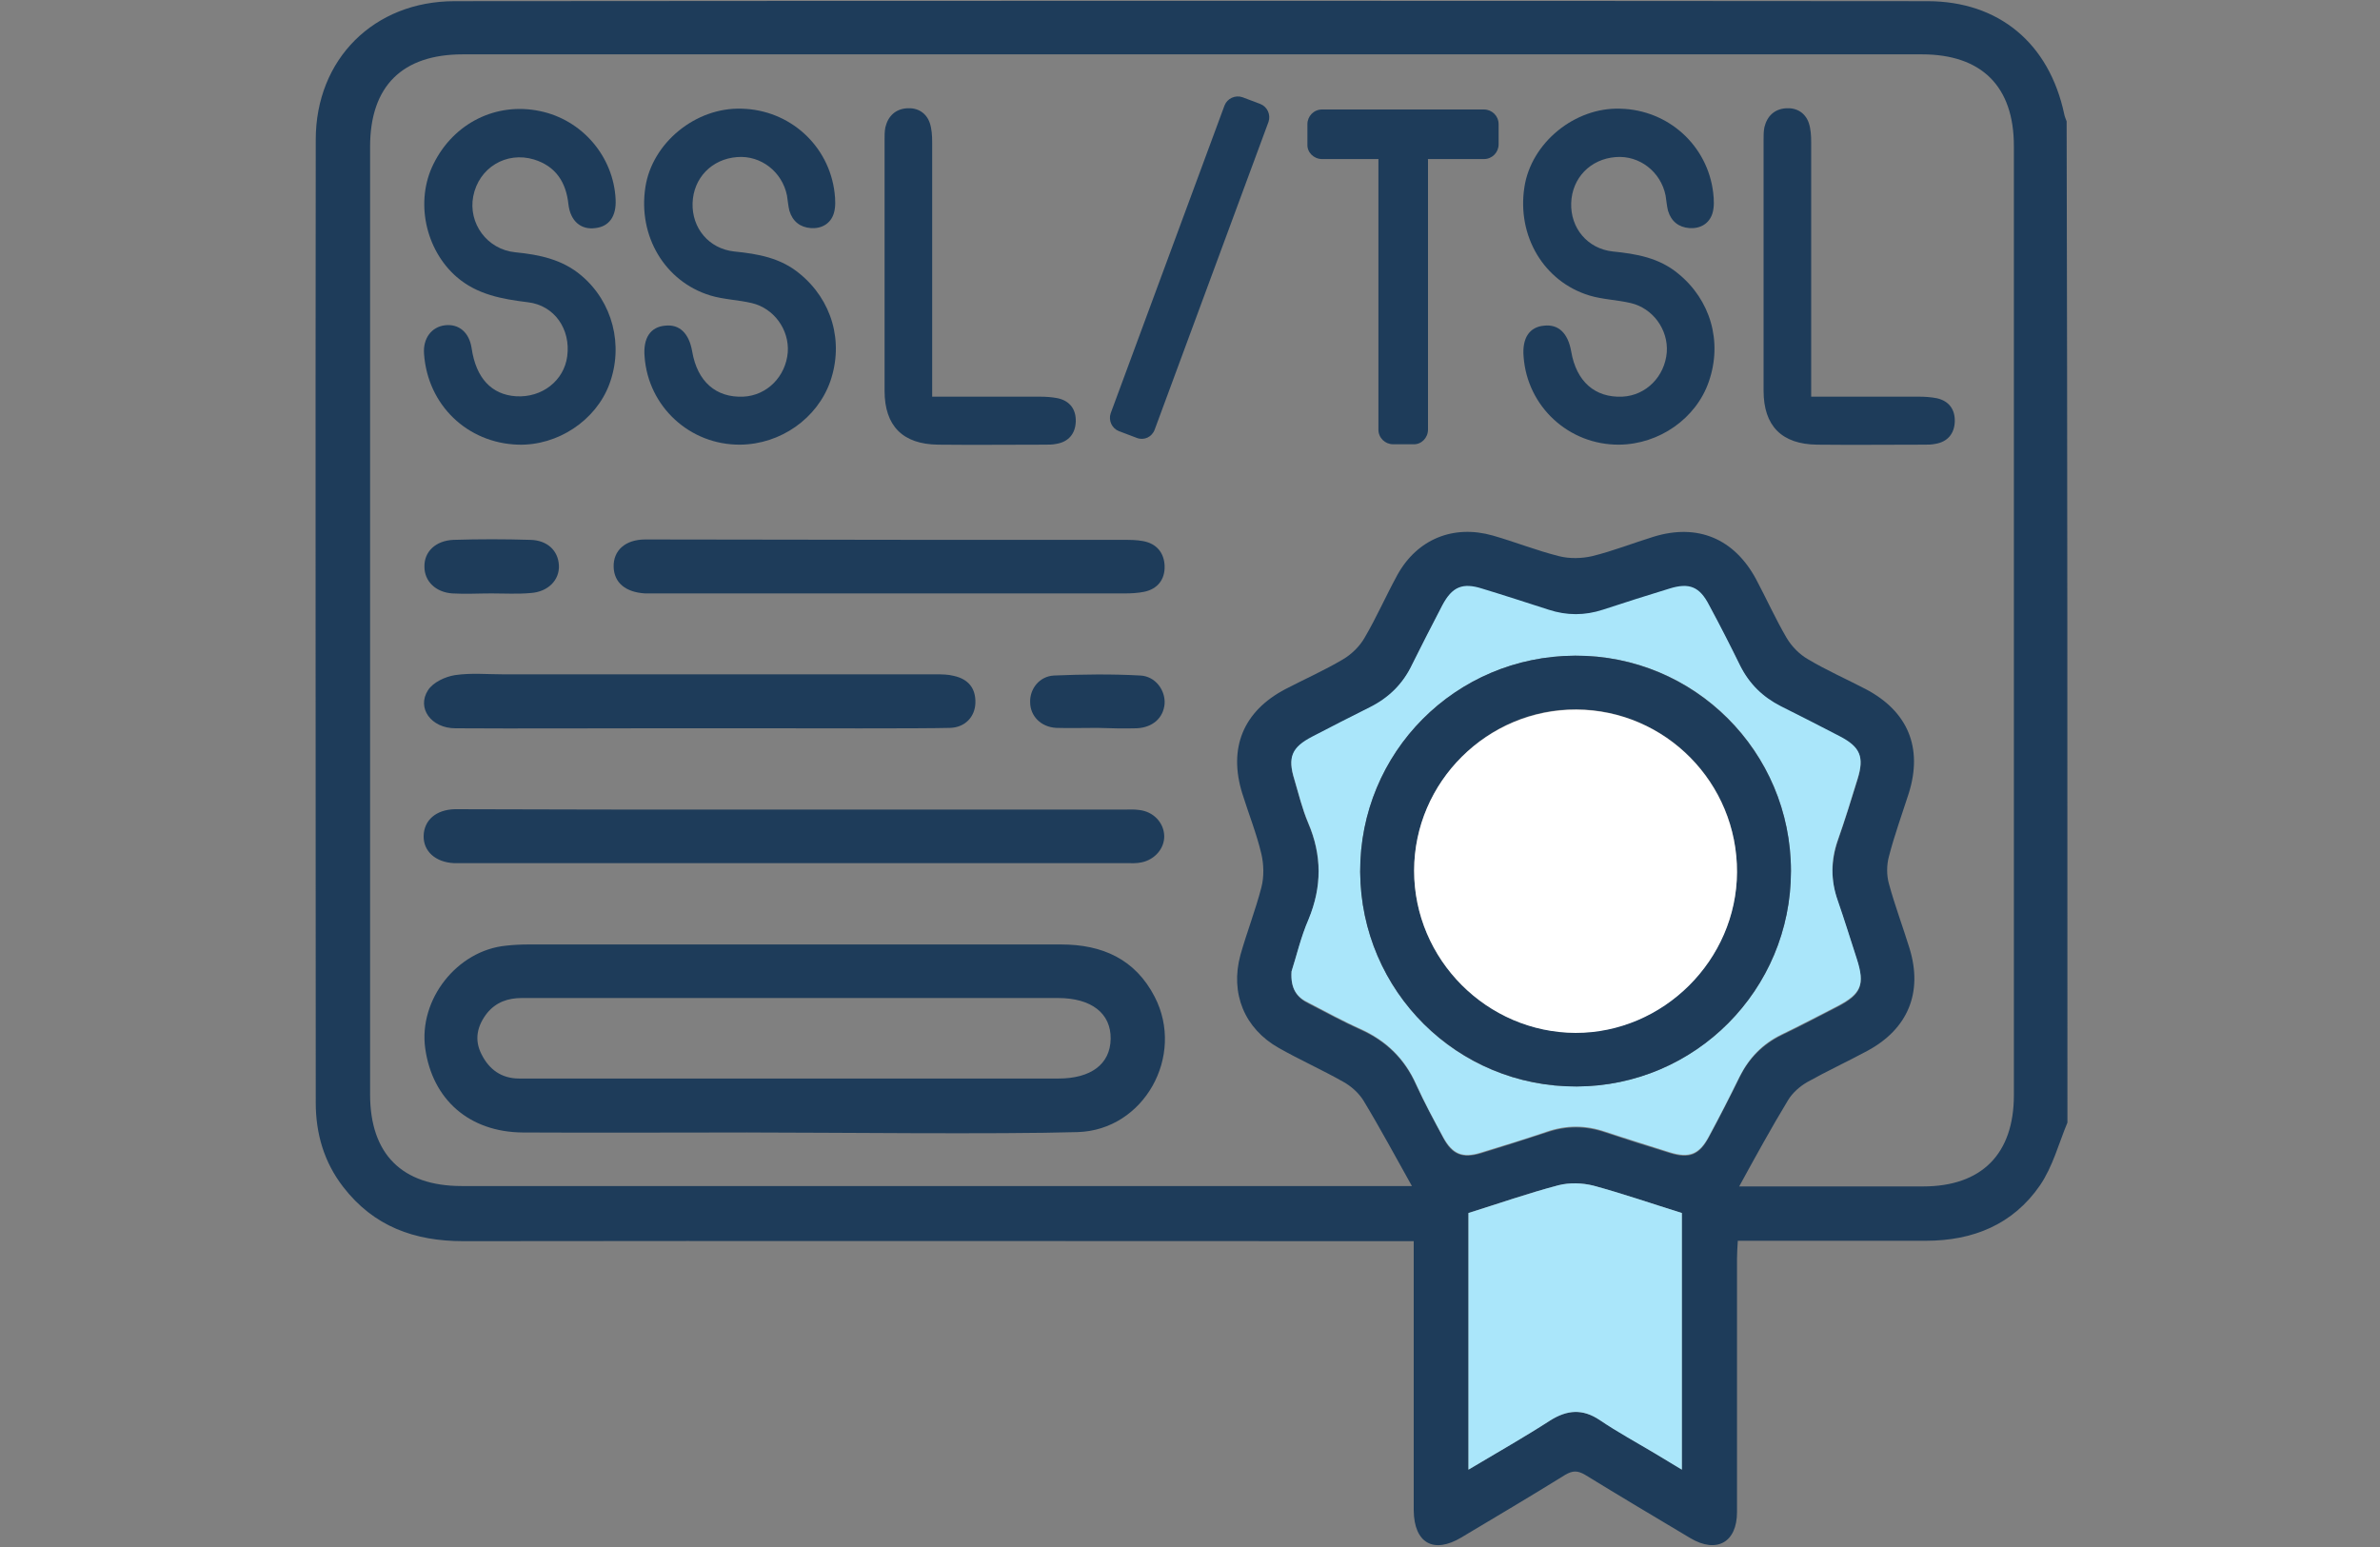 <?xml version="1.0" encoding="utf-8"?>
<!-- Generator: Adobe Illustrator 27.5.0, SVG Export Plug-In . SVG Version: 6.00 Build 0)  -->
<svg version="1.1" id="Layer_1" xmlns="http://www.w3.org/2000/svg" xmlns:xlink="http://www.w3.org/1999/xlink" x="0px" y="0px"
	 viewBox="0 0 600 390" style="enable-background:new 0 0 600 390;" xml:space="preserve">
<rect x="0" y="0" width="600" height="390" fill="#808080" stroke="none"/>
<style type="text/css">
	.st0{fill:#1E3C5A;}
	.st1{fill:#AAE6FA;}
	.st2{fill:#FFFFFF;}
</style>
<g>
	<g>
		<g>
			<path class="st0" d="M521.2,283c-2.2,5.3-3.7,11.1-6.9,15.8c-6.8,9.9-16.9,14-28.8,14c-11.4,0-31.3,0-42.7,0c-1.4,0-2.9,0-4.7,0
				c-0.1,1.8-0.2,3.2-0.2,4.6c0,11.5,0,52.2,0,63.8c0,7.6-5.1,10.5-11.7,6.6c-8.9-5.3-17.8-10.6-26.6-16c-1.9-1.1-3.1-1.1-5,0
				c-8.7,5.4-17.5,10.6-26.2,15.8c-7,4.2-11.9,1.4-12-6.8c0-11.3,0-51.7,0-63c0-1.4,0-2.9,0-4.9c-2,0-3.7,0-5.3,0
				c-69.7,0-164.6-0.1-234.3,0c-12.3,0-22.6-3.7-30.3-13.7c-4.8-6.2-6.9-13.4-6.9-21.2c0-80.9-0.1-161.9,0-242.8
				c0-20.3,14.7-34.9,35-34.9c112.5-0.1,258.8-0.1,371.3,0c18,0,30.7,10.6,34.5,28.5c0.1,0.6,0.4,1.2,0.6,1.8
				C521.2,114.7,521.2,198.8,521.2,283z M438,299.1c13.2,0,34.2,0,46.8,0c14.8,0,22.9-8.2,22.9-23c0-79.8,0-159.6,0-239.3
				c0-15-8.1-23.1-23.2-23.1c-111.4,0-256.4,0-367.8,0c-15.3,0-23.4,8-23.4,23.3c0,79.6,0,159.3,0,238.9c0,15,8,23.1,23.1,23.1
				c70.1,0,165.5,0,235.5,0c1.4,0,2.8,0,4.6,0c0-8.7,0,12.2,0,4c0-0.8,0-1.6,0-2.4c-0.1-0.5-0.2-1-0.5-1.5
				c-4.1-7.3-8-14.6-12.3-21.7c-1.2-1.9-3.1-3.6-5.1-4.7c-5.3-3-10.9-5.5-16.2-8.5c-8.7-4.9-12.3-13.8-9.7-23.4
				c1.6-5.7,3.8-11.3,5.3-17.1c0.7-2.7,0.6-5.8,0-8.4c-1.2-5.1-3.2-10.1-4.8-15.2c-3.6-11.5,0.2-20.8,10.9-26.4
				c4.8-2.5,9.8-4.7,14.5-7.5c2.2-1.3,4.2-3.3,5.4-5.4c3-5.1,5.4-10.6,8.3-15.9c5-9,14.1-12.7,24-9.9c5.6,1.6,11.1,3.8,16.7,5.2
				c2.7,0.7,5.8,0.6,8.4,0c5.3-1.3,10.3-3.3,15.5-4.9c11.1-3.4,20.3,0.5,25.8,10.7c2.6,4.9,4.9,10,7.7,14.8c1.3,2.2,3.3,4.2,5.4,5.4
				c4.7,2.8,9.7,5,14.5,7.5c10.7,5.6,14.5,14.8,10.9,26.3c-1.7,5.3-3.6,10.5-5,15.9c-0.6,2.2-0.6,4.8,0,6.9
				c1.5,5.5,3.5,10.8,5.2,16.3c3.4,11.1-0.4,20.3-10.6,25.8c-5,2.7-10.2,5.1-15.2,7.9c-1.9,1.1-3.7,2.7-4.8,4.5
				c-4.3,7.1-8.3,14.4-12.3,21.7c-0.3,0.5-0.5,1.2-0.5,1.9C438,309.9,438,289.7,438,299.1z M325.6,244.9c-0.3,4.6,1.5,6.7,4.3,8.1
				c4.4,2.3,8.7,4.6,13.1,6.6c6.5,2.9,11.1,7.4,14,13.9c2.1,4.6,4.5,9,6.9,13.5c2.2,4.1,4.8,5.1,9.3,3.8c5.6-1.7,11.1-3.5,16.7-5.3
				c5-1.7,9.8-1.7,14.8,0c5.4,1.8,10.8,3.5,16.3,5.2c4.9,1.5,7.4,0.5,9.8-4c2.7-5,5.3-10.1,7.8-15.2c2.3-4.7,5.8-8.2,10.5-10.5
				c4.8-2.3,9.5-4.8,14.2-7.2c5.9-3.1,6.9-5.4,4.8-11.9c-1.6-4.9-3.1-9.9-4.8-14.7c-1.8-5.1-1.7-10.1,0-15.2
				c1.8-5.1,3.4-10.3,5-15.5c1.7-5.5,0.7-8-4.5-10.7c-4.9-2.6-9.9-5.1-14.9-7.6c-4.5-2.3-7.9-5.7-10.2-10.2
				c-2.5-5.1-5.1-10.2-7.8-15.2c-2.5-4.7-5.1-5.8-10.1-4.2c-5.6,1.7-11.1,3.5-16.7,5.3c-4.6,1.5-9.1,1.5-13.7,0
				c-5.5-1.8-11.1-3.6-16.7-5.3c-5.1-1.6-7.7-0.5-10.1,4.2c-2.6,4.9-5.2,9.9-7.6,14.9c-2.4,4.8-5.9,8.4-10.7,10.8
				c-4.9,2.4-9.7,4.9-14.5,7.4c-5.1,2.7-6.2,5.2-4.5,10.7c1.1,3.7,2,7.4,3.5,11c3.5,8.1,3.4,16.1,0.1,24.3
				C328,236.2,326.8,241.2,325.6,244.9z M370.2,370.5c7.3-4.4,14.1-8.2,20.6-12.4c4.3-2.7,8.1-3,12.5-0.1c4.5,3,9.3,5.6,13.9,8.4
				c2.2,1.3,4.4,2.6,6.8,4.1c0-22.2,0-43.8,0-64.7c-7.7-2.4-15-4.9-22.3-6.9c-2.8-0.7-6.1-0.8-8.8-0.1c-7.6,2-15.1,4.6-22.7,7
				C370.2,327,370.2,348.4,370.2,370.5z"/>
			<path class="st1" d="M325.6,244.9c1.2-3.7,2.3-8.6,4.3-13.2c3.4-8.2,3.4-16.1-0.1-24.3c-1.5-3.5-2.4-7.3-3.5-11
				c-1.7-5.5-0.7-8,4.5-10.7c4.8-2.5,9.7-5,14.5-7.4c4.8-2.4,8.4-5.9,10.7-10.8c2.5-5,5-9.9,7.6-14.9c2.5-4.7,5.1-5.8,10.1-4.2
				c5.6,1.7,11.1,3.5,16.7,5.3c4.6,1.5,9.1,1.5,13.7,0c5.5-1.8,11.1-3.6,16.7-5.3c5.1-1.6,7.7-0.5,10.1,4.2c2.7,5,5.3,10.1,7.8,15.2
				c2.3,4.6,5.7,7.9,10.2,10.2c5,2.5,9.9,5,14.9,7.6c5.2,2.7,6.2,5.2,4.5,10.7c-1.6,5.2-3.2,10.4-5,15.5c-1.8,5.1-1.8,10.1,0,15.2
				c1.7,4.9,3.2,9.8,4.8,14.7c2.1,6.5,1.1,8.8-4.8,11.9c-4.7,2.4-9.4,4.9-14.2,7.2c-4.7,2.3-8.1,5.8-10.5,10.5
				c-2.5,5.1-5.1,10.2-7.8,15.2c-2.4,4.5-4.9,5.5-9.8,4c-5.4-1.7-10.9-3.4-16.3-5.2c-5-1.7-9.8-1.7-14.8,0
				c-5.5,1.9-11.1,3.6-16.7,5.3c-4.5,1.4-7,0.3-9.3-3.8c-2.4-4.4-4.8-8.9-6.9-13.5c-2.9-6.5-7.6-11-14-13.9c-4.5-2-8.8-4.4-13.1-6.6
				C327.1,251.5,325.3,249.4,325.6,244.9z M397.1,165.3c-30.2,0.1-54.3,24.4-54.2,54.5c0.2,30.1,24.5,54.3,54.6,54.1
				c29.9-0.1,54-24.4,54-54.3C451.5,189.4,427.1,165.1,397.1,165.3z"/>
			<path class="st1" d="M370.2,370.5c0-22.1,0-43.6,0-64.7c7.7-2.4,15.1-5,22.7-7c2.8-0.7,6-0.6,8.8,0.1c7.4,2,14.6,4.5,22.3,6.9
				c0,20.9,0,42.5,0,64.7c-2.4-1.4-4.6-2.8-6.8-4.1c-4.7-2.8-9.5-5.4-13.9-8.4c-4.3-2.9-8.2-2.6-12.5,0.1
				C384.3,362.3,377.6,366.1,370.2,370.5z"/>
			<g>
				<g>
					<path class="st0" d="M188.3,285.5c-18.8,0-37.7,0.1-56.5,0c-13.5-0.1-22.8-8.3-24.6-21.2c-1.7-12.3,8-24.7,20.4-25.9
						c1.8-0.2,3.7-0.3,5.6-0.3c36.9,0,97.4,0,134.3,0c10.4,0,18.7,3.7,23.6,13.2c7.7,14.9-2.7,33.6-19.4,34.1
						c-19.9,0.6-63.4,0.1-83.3,0.1C188.3,285.4,188.3,285.5,188.3,285.5z M188.3,271.9C188.3,271.9,188.3,271.9,188.3,271.9
						c18.3,0,60.2,0,78.5,0c8.2,0,13.1-3.6,13.2-10c0.1-6.4-4.8-10.3-13.3-10.3c-29.5,0-82.5,0-112,0c-7.7,0-15.4,0-23.1,0
						c-3.5,0-6.5,1-8.8,3.8c-2.5,3.2-3.3,6.7-1.4,10.4c1.9,3.8,5,6.1,9.5,6.1C150.1,271.9,169.2,271.9,188.3,271.9z"/>
				</g>
			</g>
			<g>
				<path class="st0" d="M130.6,112.1c-12.8-0.4-22.8-10-23.7-22.9c-0.3-3.9,1.9-6.8,5.3-7.2c3.5-0.4,6.1,1.8,6.7,5.8
					c1.1,7.5,5,11.7,11.2,12.1c6.5,0.4,12.1-3.9,12.9-10.1c0.9-6.8-3.2-12.8-9.9-13.6c-6.5-0.8-12.8-1.9-18-6.4
					c-7.9-6.9-10.5-19.1-5.8-28.5c5.1-10.3,15.8-15.6,26.8-13.3c10.7,2.2,18.6,11.5,19.1,22.3c0.2,4.2-1.6,6.8-5.1,7.2
					c-3.6,0.5-6.3-1.7-6.8-6c-0.6-5.6-3.2-9.6-8.7-11.3c-7-2.1-13.9,2.1-15.3,9.3c-1.3,6.8,3.5,13.4,10.6,14.1
					c6.1,0.6,11.9,1.8,16.7,5.9c7.8,6.6,10.7,17.5,7,27.4C150.2,106,140.6,112.4,130.6,112.1z"/>
			</g>
			<g>
				<path class="st0" d="M186.6,112.1c-12.7,0.1-23.2-9.6-24.1-22.2c-0.4-4.7,1.5-7.5,5.2-7.8c3.6-0.4,6,1.9,6.8,6.5
					c1.3,7.6,6,11.7,12.9,11.4c6-0.3,10.7-5.1,11.2-11.2c0.4-5.7-3.5-11.1-9.1-12.4c-3.4-0.8-7.1-0.9-10.4-1.9
					c-11.5-3.5-18.3-15-16.4-27.3C164.4,36,175.4,27,187,27.4c12.1,0.3,22,9.3,23.4,21.2c0.2,1.7,0.3,3.6-0.2,5.2
					c-0.8,2.6-3.1,3.9-5.8,3.7c-2.7-0.2-4.6-1.7-5.4-4.4c-0.3-1.2-0.4-2.6-0.6-3.8c-1.2-6-6.6-10.2-12.6-9.7
					c-6.4,0.5-11,5.3-11.2,11.6c-0.2,6.3,4.1,11.5,10.5,12.2c6,0.6,11.7,1.6,16.5,5.6c8.1,6.6,11.2,17.1,7.7,27.2
					C206,105.5,196.8,112,186.6,112.1z"/>
			</g>
			<g>
				<path class="st0" d="M188.8,204.1c23.6,0,70.8,0,94.4,0c1.3,0,2.7-0.1,4,0.1c3.6,0.4,6.2,3.2,6.3,6.5c0.1,3.1-2.3,6-5.7,6.7
					c-1.3,0.3-2.6,0.2-4,0.2c-47.9,0-119.4,0-167.3,0c-0.7,0-1.3,0-2,0c-4.7-0.2-7.8-3-7.7-6.9c0.1-3.9,3.1-6.6,7.9-6.7
					C139.5,204.1,164.2,204.1,188.8,204.1z"/>
			</g>
			<g>
				<path class="st0" d="M235,100c9.4,0,18.2,0,27.1,0c1.5,0,3.1,0.1,4.6,0.4c3.1,0.7,4.6,2.9,4.5,5.9c-0.1,3-1.8,5.1-4.9,5.6
					c-0.9,0.2-1.9,0.2-2.8,0.2c-9,0-18,0.1-27,0c-8.9-0.1-13.5-4.7-13.5-13.6c0-21.1,0-42.1,0-63.2c0-1.1,0-2.2,0.2-3.2
					c0.7-2.9,2.6-4.6,5.4-4.8c2.7-0.2,4.9,1.1,5.8,3.7c0.5,1.5,0.6,3.2,0.6,4.9c0,19.9,0,39.7,0,59.6C235,96.9,235,98.2,235,100z"/>
			</g>
			<g>
				<path class="st0" d="M408.2,112.1c-12.7,0.1-23.2-9.6-24.1-22.2c-0.4-4.7,1.5-7.5,5.2-7.8c3.6-0.4,6,1.9,6.8,6.5
					c1.3,7.6,6,11.7,12.9,11.4c6-0.3,10.7-5.1,11.2-11.2c0.4-5.7-3.5-11.1-9.1-12.4c-3.4-0.8-7.1-0.9-10.4-1.9
					c-11.5-3.5-18.3-15-16.4-27.3C386,36,397,27,408.5,27.4c12.1,0.3,22,9.3,23.4,21.2c0.2,1.7,0.3,3.6-0.2,5.2
					c-0.8,2.6-3.1,3.9-5.8,3.7c-2.7-0.2-4.6-1.7-5.4-4.4c-0.3-1.2-0.4-2.6-0.6-3.8c-1.2-6-6.6-10.2-12.6-9.7
					c-6.4,0.5-11,5.3-11.2,11.6c-0.2,6.3,4.1,11.5,10.5,12.2c6,0.6,11.7,1.6,16.5,5.6c8.1,6.6,11.2,17.1,7.7,27.2
					C427.6,105.5,418.3,112,408.2,112.1z"/>
			</g>
			<g>
				<path class="st0" d="M456.6,100c9.4,0,18.2,0,27.1,0c1.5,0,3.1,0.1,4.6,0.4c3.1,0.7,4.6,2.9,4.5,5.9c-0.1,3-1.8,5.1-4.9,5.6
					c-0.9,0.2-1.9,0.2-2.8,0.2c-9,0-18,0.1-27,0c-8.9-0.1-13.5-4.7-13.5-13.6c0-21.1,0-42.1,0-63.2c0-1.1,0-2.2,0.2-3.2
					c0.7-2.9,2.6-4.6,5.4-4.8c2.7-0.2,4.9,1.1,5.8,3.7c0.5,1.5,0.6,3.2,0.6,4.9c0,19.9,0,39.7,0,59.6
					C456.6,96.9,456.6,98.2,456.6,100z"/>
			</g>
			<g>
				<path class="st0" d="M164.5,183.6c-16.6,0-33.2,0.1-49.7,0c-6.1,0-9.8-5.1-6.9-9.6c1.3-2,4.3-3.4,6.8-3.8
					c4-0.6,8.2-0.2,12.3-0.2c28.4,0,80.4,0,108.8,0c1.6,0,3.2,0,4.7,0.4c3.6,0.8,5.5,3.1,5.4,6.8c-0.1,3.5-2.6,6.2-6.4,6.3
					c-7.3,0.2-38.2,0.1-45.5,0.1C184.2,183.6,174.4,183.6,164.5,183.6z"/>
			</g>
			<g>
				<path class="st0" d="M235.5,136.1c15.9,0,31.8,0,47.8,0c1.6,0,3.2,0,4.8,0.3c3.5,0.6,5.4,3,5.5,6.3c0.1,3.3-1.7,5.8-5.2,6.5
					c-1.5,0.3-3.2,0.4-4.7,0.4c-31.8,0-87.3,0-119.1,0c-0.7,0-1.3,0-2,0c-4.9-0.3-7.8-2.7-7.9-6.7c-0.1-4.1,2.9-6.9,8-6.9
					C179,136,219.1,136.1,235.5,136.1z"/>
			</g>
			<g>
				<path class="st0" d="M123.9,149.6c-3.3,0-6.6,0.2-9.9,0c-4.2-0.3-7-3.1-7-6.7c-0.1-3.8,2.8-6.6,7.3-6.8c6.5-0.2,12.9-0.2,19.4,0
					c4.3,0.1,7,2.7,7.2,6.4c0.2,3.7-2.7,6.7-7.1,7C130.5,149.8,127.2,149.6,123.9,149.6z"/>
			</g>
			<g>
				<path class="st0" d="M276.6,183.5c-3.4,0-6.9,0.1-10.3,0c-3.9-0.2-6.6-3-6.6-6.5c-0.1-3.3,2.3-6.5,6-6.7
					c7.2-0.3,14.5-0.4,21.8,0c3.8,0.2,6.3,3.7,6.1,7.1c-0.3,3.6-3,6-7,6.2C283.3,183.7,279.9,183.6,276.6,183.5
					C276.6,183.5,276.6,183.5,276.6,183.5z"/>
			</g>
			<path class="st0" d="M397.1,165.3c30-0.1,54.4,24.2,54.4,54.3c0,29.9-24.1,54.2-54,54.3c-30.1,0.1-54.4-24-54.6-54.1
				C342.8,189.7,366.9,165.4,397.1,165.3z M356.5,219.5c0,22.4,18.3,40.8,40.7,40.8c22.1,0,40.6-18.4,40.7-40.5
				c0.1-22.5-18-40.8-40.5-41C375,178.7,356.6,197.1,356.5,219.5z"/>
			<path class="st2" d="M356.5,219.5c0-22.4,18.5-40.7,40.9-40.6c22.5,0.1,40.6,18.5,40.5,41c-0.1,22.1-18.5,40.5-40.7,40.5
				C374.9,260.3,356.5,241.9,356.5,219.5z"/>
			<path class="st0" d="M333.3,40.1h40.8c2.1,0,3.7-1.7,3.7-3.7v-5.1c0-2.1-1.7-3.7-3.7-3.7h-40.8c-2.1,0-3.7,1.7-3.7,3.7v5.1
				C329.5,38.4,331.2,40.1,333.3,40.1z"/>
			<path class="st0" d="M360,108.3V40.4c0-2.1-1.7-3.7-3.7-3.7h-5.1c-2.1,0-3.7,1.7-3.7,3.7v67.9c0,2.1,1.7,3.7,3.7,3.7h5.1
				C358.3,112.1,360,110.4,360,108.3z"/>
		</g>
	</g>
	<path class="st0" d="M286.6,110.4l-4.5-1.7c-1.8-0.7-2.7-2.7-2.1-4.5l28.7-77.6c0.7-1.8,2.7-2.7,4.5-2.1l4.5,1.7
		c1.8,0.7,2.7,2.7,2.1,4.5l-28.7,77.6C290.4,110.2,288.4,111.1,286.6,110.4z"/>
</g>
</svg>
